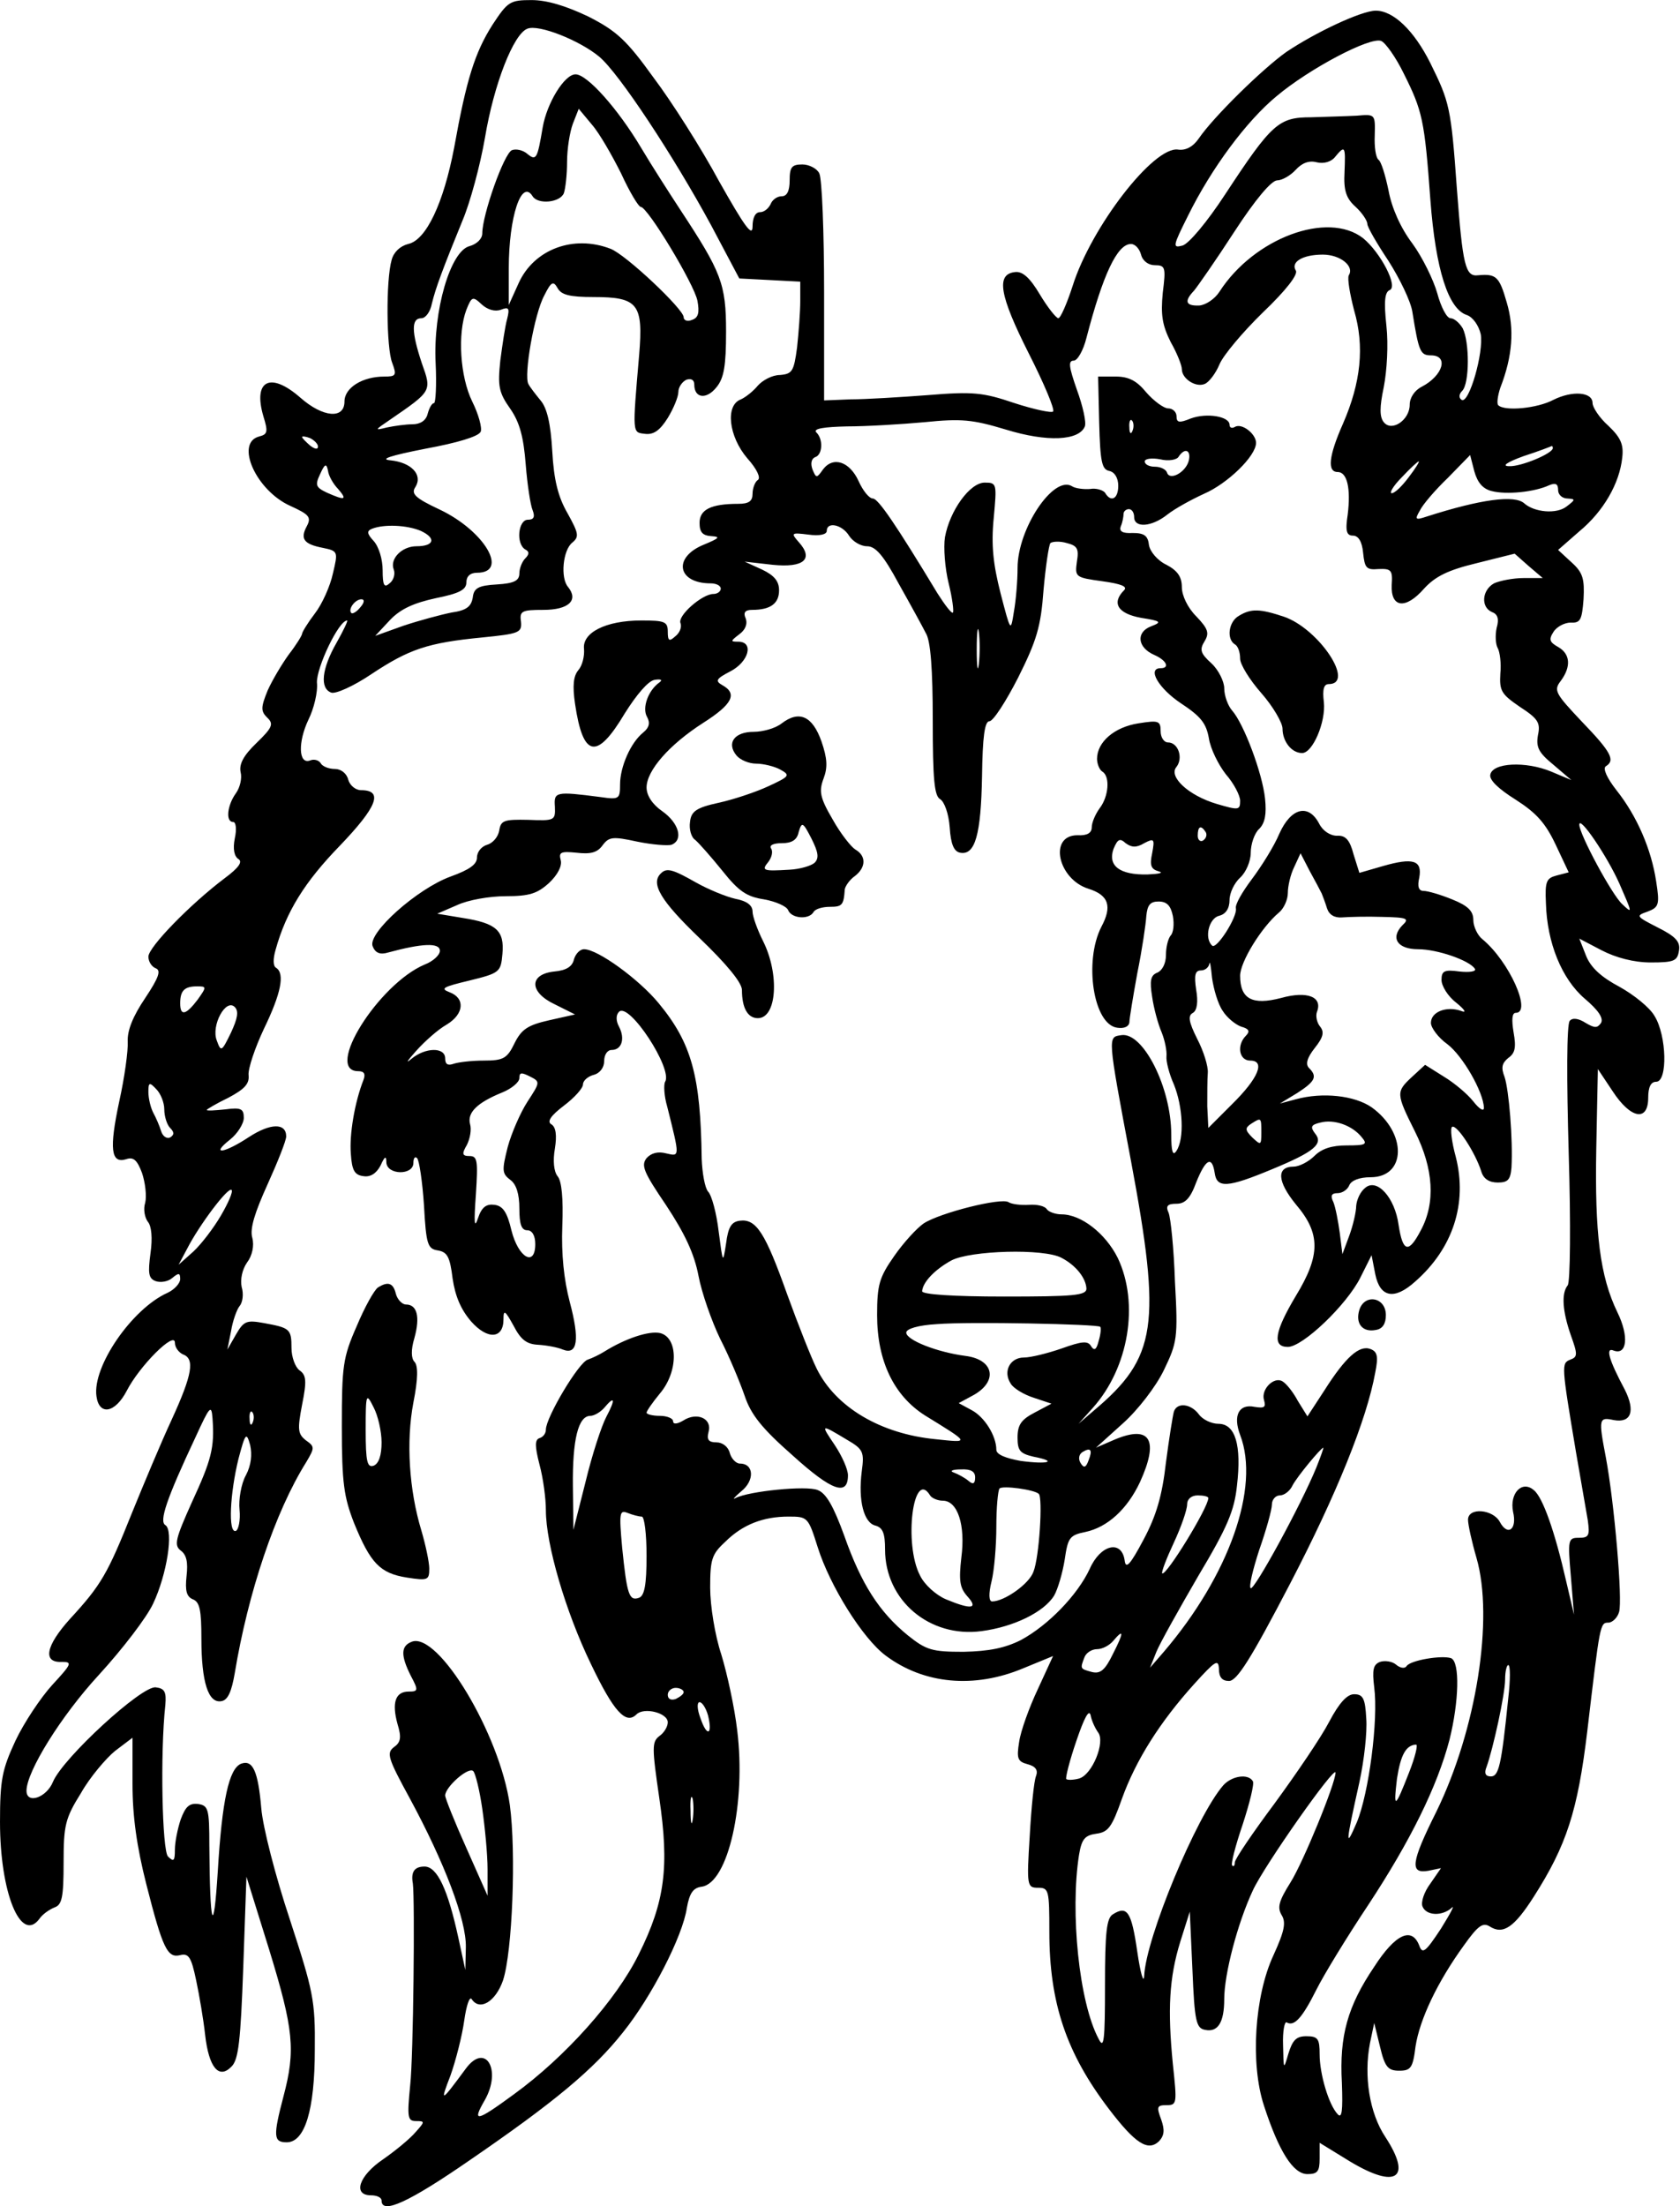 <?xml version="1.0" encoding="UTF-8" standalone="yes"?>
<svg version="1.0" xmlns="http://www.w3.org/2000/svg" width="83.815mm" height="110.000mm" viewBox="0 0 317 416" preserveAspectRatio="xMidYMid meet">
  <g transform="translate(0,416) scale(0.1,-0.1)" fill="#000000" stroke="none">
    <path d="M929 4113 c-33 -52 -49 -103 -72 -231 -20 -105 -53 -175 -87 -182
-15 -4 -27 -15 -31 -30 -11 -38 -10 -166 1 -194 9 -24 7 -26 -15 -26 -41 0
-75 -21 -75 -47 0 -34 -41 -30 -83 7 -57 50 -90 33 -70 -35 9 -29 8 -34 -8
-38 -46 -12 -6 -102 59 -131 35 -16 40 -21 31 -38 -13 -24 -6 -34 30 -41 29
-6 29 -7 19 -49 -5 -23 -20 -57 -34 -75 -13 -17 -24 -35 -24 -38 0 -3 -11 -21
-25 -39 -13 -18 -31 -48 -40 -68 -13 -32 -13 -39 -1 -51 13 -12 10 -19 -20
-48 -25 -24 -33 -40 -30 -55 3 -11 -1 -29 -9 -40 -16 -22 -20 -54 -5 -54 5 0
7 -13 3 -31 -4 -20 -1 -34 7 -39 8 -5 1 -16 -26 -36 -65 -49 -144 -130 -144
-148 0 -9 6 -19 14 -22 10 -4 6 -17 -20 -56 -23 -34 -34 -61 -33 -82 1 -17 -6
-68 -16 -113 -19 -89 -16 -118 13 -109 14 5 21 -2 30 -26 6 -18 9 -43 6 -56
-4 -12 -1 -28 5 -36 7 -8 9 -31 5 -59 -5 -38 -4 -48 10 -53 9 -3 23 -1 31 6
12 10 15 10 15 -2 0 -8 -11 -20 -24 -26 -67 -30 -142 -139 -134 -195 5 -37 35
-32 57 10 24 47 91 114 91 91 0 -9 7 -18 15 -22 23 -8 18 -38 -21 -123 -20
-43 -53 -122 -75 -176 -46 -115 -58 -136 -117 -200 -46 -51 -52 -83 -15 -81
20 0 18 -4 -18 -43 -22 -24 -54 -72 -70 -106 -25 -54 -29 -73 -29 -153 0 -133
39 -229 74 -183 6 9 19 18 29 22 14 5 17 19 17 85 0 70 3 83 33 131 17 30 47
65 64 79 l33 25 0 -87 c0 -61 8 -118 26 -189 31 -122 40 -140 64 -134 16 4 21
-4 30 -47 6 -28 14 -75 17 -103 7 -62 26 -85 50 -60 13 13 17 48 22 187 l6
171 43 -138 c46 -150 50 -189 27 -276 -20 -76 -19 -87 6 -87 34 0 53 60 53
175 1 93 -3 110 -47 245 -27 81 -51 174 -54 210 -6 70 -16 92 -38 84 -23 -9
-36 -69 -44 -202 -8 -128 -15 -107 -16 48 0 69 -2 75 -21 78 -17 2 -24 -5 -33
-29 -6 -18 -11 -43 -11 -57 0 -21 -2 -24 -13 -13 -11 11 -15 195 -5 286 2 24
-1 31 -18 33 -26 4 -175 -133 -194 -178 -12 -30 -50 -43 -50 -17 0 36 65 141
137 219 44 48 90 108 102 134 26 55 39 138 23 148 -12 7 2 49 57 166 27 59 30
62 32 35 4 -55 -2 -78 -39 -158 -31 -69 -34 -81 -21 -91 11 -8 14 -22 11 -48
-3 -28 0 -39 12 -44 13 -5 16 -21 16 -74 0 -82 13 -123 38 -118 12 2 19 18 25
53 25 151 76 304 135 398 16 27 16 29 -1 41 -15 12 -16 20 -7 67 9 45 8 56 -5
65 -8 6 -15 25 -15 42 0 36 -3 38 -52 47 -33 6 -38 4 -53 -22 l-16 -28 7 35
c3 19 11 41 16 47 6 7 8 23 4 36 -3 14 1 33 10 46 10 13 14 32 10 47 -5 17 5
48 29 101 19 42 35 82 35 90 0 26 -30 25 -70 -1 -47 -31 -74 -35 -36 -5 14 11
26 30 26 41 0 17 -5 20 -35 16 -19 -2 -35 -3 -35 -1 0 1 18 12 41 23 30 16 40
26 38 43 -1 12 12 51 29 87 32 66 40 104 23 115 -6 3 -6 17 -1 34 20 72 55
128 121 196 71 74 83 105 40 105 -10 0 -21 9 -24 20 -3 12 -14 20 -25 20 -12
0 -24 5 -27 11 -4 6 -13 8 -20 5 -22 -8 -23 35 -3 77 10 20 18 52 16 70 -1 28
41 117 57 117 2 0 -7 -19 -20 -42 -28 -49 -32 -86 -10 -94 8 -3 42 12 76 35
71 47 106 59 209 69 70 7 75 9 73 30 -3 20 2 22 42 22 48 0 67 18 47 43 -15
17 -10 70 8 84 13 11 12 17 -9 55 -18 31 -26 63 -29 118 -3 52 -10 81 -22 95
-9 11 -20 25 -23 31 -9 16 11 132 30 167 13 26 17 28 25 14 7 -13 23 -17 68
-17 84 0 94 -13 86 -109 -13 -151 -13 -146 11 -149 16 -2 28 6 43 30 11 18 20
40 20 49 0 9 7 19 15 23 9 3 15 0 15 -9 0 -26 23 -29 42 -5 14 17 18 40 18
105 0 90 -9 112 -86 229 -21 32 -55 85 -74 117 -44 74 -102 139 -124 139 -21
0 -54 -54 -62 -100 -10 -59 -12 -64 -29 -50 -8 7 -21 10 -29 7 -15 -6 -56
-122 -56 -157 0 -10 -10 -20 -24 -24 -36 -9 -69 -121 -64 -221 2 -41 0 -75 -3
-75 -4 0 -9 -9 -12 -20 -3 -13 -14 -20 -29 -20 -12 0 -34 -3 -48 -6 -24 -6
-23 -5 5 14 80 55 80 54 61 107 -20 60 -20 85 -1 85 8 0 17 12 20 28 7 29 20
64 58 157 14 33 33 103 42 155 17 102 54 196 80 206 21 9 99 -22 136 -53 37
-31 140 -187 211 -318 l53 -100 58 -3 57 -3 0 -37 c0 -20 -3 -59 -6 -87 -6
-45 -9 -50 -32 -52 -15 0 -33 -10 -42 -20 -8 -10 -23 -22 -32 -26 -30 -11 -23
-70 12 -111 18 -20 26 -37 20 -41 -5 -3 -10 -15 -10 -26 0 -14 -7 -19 -27 -19
-52 0 -73 -11 -73 -36 0 -18 6 -24 23 -25 17 -1 14 -4 -15 -16 -59 -24 -50
-73 13 -73 10 0 19 -4 19 -10 0 -5 -6 -10 -14 -10 -21 0 -68 -41 -62 -55 3 -8
-2 -19 -10 -25 -11 -10 -14 -9 -14 9 0 19 -6 21 -50 21 -67 0 -112 -23 -108
-54 1 -13 -3 -31 -11 -40 -9 -11 -11 -29 -6 -63 15 -102 41 -107 94 -18 22 35
44 61 56 63 12 2 16 0 9 -5 -21 -15 -33 -48 -23 -65 6 -11 4 -20 -7 -29 -24
-19 -44 -65 -44 -98 0 -28 -2 -29 -37 -24 -85 11 -88 10 -86 -18 1 -26 0 -27
-50 -25 -46 1 -52 -1 -55 -20 -2 -12 -12 -24 -23 -27 -10 -3 -19 -13 -19 -24
0 -13 -14 -23 -50 -36 -63 -23 -156 -106 -147 -131 5 -13 14 -17 30 -12 63 17
97 19 97 3 0 -8 -13 -20 -29 -26 -87 -37 -190 -201 -125 -201 11 0 14 -5 10
-16 -17 -43 -27 -104 -24 -140 2 -31 7 -40 24 -42 13 -2 24 5 32 20 8 18 11
19 11 6 1 -24 51 -25 51 -1 0 9 3 13 7 9 4 -4 10 -44 13 -89 4 -74 7 -82 26
-85 18 -3 23 -12 28 -53 5 -34 16 -59 35 -81 31 -35 61 -33 61 4 0 19 3 17 19
-12 14 -27 25 -35 47 -36 16 -1 37 -5 46 -9 28 -11 32 19 13 90 -11 42 -16 90
-14 143 2 51 -1 85 -9 94 -7 9 -9 29 -5 52 4 25 2 41 -7 46 -8 5 -1 16 24 35
20 15 36 33 36 40 0 7 9 15 20 18 12 3 20 14 20 26 0 12 6 21 14 21 19 0 26
21 14 44 -6 11 -6 22 0 28 19 19 102 -108 87 -132 -3 -5 -2 -27 4 -47 24 -96
24 -94 -2 -88 -15 4 -28 1 -37 -9 -11 -14 -5 -27 37 -89 35 -53 53 -91 61
-133 6 -32 25 -86 41 -119 17 -33 37 -81 46 -107 12 -36 33 -62 91 -113 74
-67 104 -77 104 -37 0 11 -11 36 -25 57 -27 40 -27 40 23 10 31 -18 33 -23 28
-60 -7 -55 4 -97 26 -102 14 -4 18 -15 18 -45 0 -96 84 -167 182 -154 61 8
118 36 137 67 7 12 16 43 20 68 6 41 9 46 39 52 42 9 79 43 103 94 36 79 20
108 -46 81 l-37 -16 51 46 c28 25 62 69 77 100 25 52 27 60 21 167 -2 62 -8
120 -12 130 -6 13 -2 17 15 17 16 0 26 10 37 40 18 45 30 51 35 18 4 -29 24
-28 108 7 80 33 98 48 81 68 -9 12 -7 16 10 20 26 7 60 -5 78 -27 12 -14 9
-16 -28 -16 -28 0 -47 -6 -61 -20 -11 -11 -29 -20 -39 -20 -33 0 -31 -28 4
-71 47 -55 47 -96 0 -173 -40 -67 -45 -96 -15 -96 28 0 111 79 137 131 l21 42
7 -36 c9 -44 36 -49 75 -14 72 63 99 148 77 235 -8 29 -11 55 -7 57 9 5 44
-49 55 -84 4 -14 15 -21 31 -21 19 0 24 5 26 28 3 54 -5 147 -13 171 -7 18 -5
26 7 36 13 9 15 20 10 48 -4 24 -3 37 4 37 31 0 -12 97 -63 139 -9 7 -17 24
-17 36 0 17 -10 27 -40 39 -22 9 -46 16 -54 16 -9 0 -12 8 -8 25 6 33 -12 38
-68 22 l-45 -13 -11 35 c-7 27 -15 36 -31 35 -13 0 -27 9 -34 23 -20 38 -53
30 -75 -19 -10 -24 -34 -62 -52 -86 -18 -24 -32 -48 -30 -55 3 -16 -37 -79
-45 -70 -15 14 -6 51 13 56 13 3 20 14 20 30 0 13 9 32 20 42 11 10 20 31 20
47 0 16 7 37 16 45 11 11 14 28 11 57 -5 48 -40 141 -62 166 -8 9 -15 28 -15
42 0 13 -11 35 -24 47 -21 19 -23 26 -13 42 9 15 7 23 -16 47 -16 16 -27 39
-27 55 0 19 -8 31 -29 42 -17 8 -31 25 -33 37 -2 18 -9 23 -31 23 -19 -1 -26
3 -22 13 3 7 5 18 5 23 0 5 5 9 10 9 6 0 10 -7 10 -15 0 -21 33 -19 63 5 14
11 45 28 69 39 44 19 98 71 98 96 0 17 -27 38 -40 30 -5 -3 -10 -2 -10 4 0 16
-43 23 -73 12 -22 -9 -27 -8 -27 4 0 8 -7 15 -16 15 -8 0 -27 14 -41 30 -18
22 -33 30 -58 30 l-33 0 2 -87 c2 -74 5 -88 19 -91 10 -2 17 -13 17 -28 0 -25
-14 -32 -25 -13 -4 5 -17 9 -28 7 -12 -1 -28 1 -34 5 -35 22 -103 -80 -103
-154 0 -24 -3 -61 -7 -83 -6 -38 -6 -38 -25 35 -14 55 -18 91 -13 142 6 65 6
67 -17 67 -28 0 -66 -53 -75 -103 -3 -19 0 -59 7 -87 7 -28 10 -53 8 -55 -2
-3 -15 14 -29 36 -78 129 -112 179 -122 179 -7 0 -19 15 -27 33 -17 37 -48 47
-67 22 -12 -17 -13 -17 -20 0 -4 11 -2 20 5 23 14 4 16 34 2 47 -6 7 16 10 58
11 37 0 103 4 147 8 69 7 90 5 153 -14 78 -24 138 -21 149 6 3 8 -4 39 -15 69
-15 43 -17 55 -6 55 7 0 18 19 24 43 31 119 58 177 84 177 8 0 16 -9 19 -20 3
-12 14 -20 26 -20 20 0 21 -4 15 -52 -4 -42 -1 -61 15 -93 12 -21 21 -44 21
-51 0 -18 26 -35 43 -28 8 3 21 20 28 37 7 17 44 61 82 98 44 42 67 72 62 79
-10 16 13 30 51 30 33 0 60 -22 49 -39 -3 -6 2 -35 10 -66 20 -68 13 -136 -21
-214 -27 -61 -30 -91 -10 -91 18 0 25 -31 19 -80 -5 -32 -2 -40 10 -40 10 0
17 -11 19 -32 3 -29 6 -33 29 -31 24 1 27 -2 25 -30 -2 -43 26 -47 61 -7 21
23 45 35 99 48 l72 18 26 -23 27 -23 -36 0 c-20 0 -45 -5 -56 -10 -23 -13 -25
-45 -4 -54 11 -4 14 -13 9 -30 -3 -14 -2 -31 2 -38 4 -7 7 -29 5 -48 -2 -33 2
-39 37 -63 34 -22 39 -30 34 -53 -4 -23 1 -33 29 -56 l34 -29 -38 16 c-48 20
-111 17 -115 -6 -2 -10 16 -27 48 -47 39 -25 56 -44 75 -84 l25 -53 -23 -6
c-19 -5 -22 -11 -20 -52 2 -75 30 -143 73 -180 26 -22 36 -37 31 -46 -7 -10
-12 -10 -29 0 -14 9 -25 10 -30 4 -6 -6 -6 -112 -2 -250 4 -132 3 -244 -2
-249 -12 -15 -10 -48 6 -94 13 -36 13 -41 -1 -46 -17 -7 -17 -9 11 -176 9 -52
19 -110 22 -127 4 -29 2 -33 -17 -33 -20 0 -21 -3 -15 -72 l6 -73 -15 64 c-21
92 -44 158 -61 171 -22 19 -46 -6 -39 -41 8 -33 -10 -47 -25 -19 -13 24 -60
28 -60 4 0 -9 7 -41 16 -72 33 -114 0 -324 -76 -479 -48 -96 -50 -117 -15
-111 l24 5 -20 -29 c-12 -16 -18 -35 -15 -43 7 -18 37 -19 55 -3 7 7 -2 -10
-20 -39 -29 -44 -35 -49 -41 -32 -14 36 -45 22 -85 -40 -50 -74 -66 -130 -61
-219 2 -53 0 -68 -8 -59 -17 18 -34 76 -34 113 0 29 -3 34 -25 34 -19 0 -26
-7 -34 -33 -9 -31 -9 -31 -10 16 -1 27 3 46 7 43 14 -8 29 8 56 62 14 28 58
100 98 160 79 120 130 223 153 311 18 72 20 147 3 154 -18 6 -77 -4 -84 -15
-3 -5 -12 -4 -20 3 -7 6 -21 8 -30 5 -13 -5 -15 -15 -11 -48 8 -61 -10 -200
-33 -255 -22 -51 -21 -41 5 76 9 41 15 95 13 120 -2 38 -6 46 -23 46 -13 0
-28 -16 -47 -52 -15 -29 -62 -98 -103 -154 -41 -55 -75 -105 -75 -111 0 -6 -2
-9 -5 -6 -3 2 6 37 20 78 13 40 22 76 19 81 -9 15 -40 10 -56 -8 -51 -59 -146
-288 -149 -359 -1 -16 -7 4 -13 45 -11 76 -19 88 -46 71 -12 -7 -15 -34 -15
-134 0 -106 -2 -121 -12 -101 -37 69 -54 239 -37 347 5 30 11 37 33 40 22 3
29 12 48 66 26 72 71 144 137 217 39 43 45 47 46 28 0 -16 6 -23 19 -23 15 0
41 41 115 183 88 169 145 310 161 399 6 30 4 39 -9 44 -21 8 -47 -15 -87 -78
l-32 -49 -18 29 c-9 17 -22 33 -29 37 -16 10 -41 -15 -35 -35 4 -14 1 -16 -18
-13 -29 6 -41 -16 -27 -53 38 -99 -21 -265 -144 -409 l-26 -30 12 30 c7 17 43
81 79 143 55 92 68 123 73 170 9 77 -3 117 -35 117 -13 0 -30 8 -37 18 -15 20
-41 23 -47 5 -2 -7 -9 -50 -15 -96 -7 -62 -18 -100 -42 -145 -26 -49 -34 -57
-36 -39 -6 39 -46 29 -66 -17 -23 -49 -78 -106 -130 -134 -30 -15 -60 -21
-108 -22 -59 0 -70 3 -105 31 -54 44 -88 97 -120 188 -20 55 -34 80 -50 86
-21 9 -130 -2 -155 -15 -7 -4 -2 2 11 13 25 20 24 52 -3 52 -7 0 -16 9 -19 20
-3 12 -14 20 -25 20 -15 0 -19 5 -15 20 7 25 -22 38 -48 21 -12 -7 -19 -7 -19
-1 0 5 -11 10 -25 10 -14 0 -25 3 -25 6 0 3 11 19 25 36 35 41 35 105 1 114
-21 5 -66 -10 -106 -35 -8 -5 -22 -12 -31 -15 -17 -5 -79 -109 -79 -132 0 -7
-5 -14 -12 -16 -9 -3 -9 -15 0 -50 7 -26 12 -64 12 -86 0 -64 37 -191 85 -290
43 -90 66 -115 86 -95 14 14 59 3 59 -15 0 -8 -7 -20 -16 -26 -14 -11 -14 -21
0 -117 19 -129 11 -195 -39 -295 -42 -85 -138 -193 -236 -264 -71 -52 -79 -53
-54 -10 32 57 1 109 -36 59 -48 -65 -49 -65 -29 -13 10 28 22 75 26 104 4 28
10 46 14 40 15 -23 45 -5 59 35 18 54 25 243 13 331 -19 134 -135 327 -185
308 -21 -8 -21 -26 -2 -64 15 -28 14 -30 -4 -30 -25 0 -32 -21 -21 -61 8 -26
6 -35 -7 -44 -14 -11 -11 -21 30 -96 66 -122 107 -230 106 -281 l-1 -43 -13
60 c-20 92 -40 135 -64 135 -19 0 -26 -10 -22 -32 4 -31 1 -327 -5 -380 -6
-61 -5 -68 11 -68 17 0 17 -1 -1 -21 -10 -12 -38 -35 -61 -51 -46 -31 -58 -68
-23 -68 11 0 20 -4 20 -10 0 -27 53 -2 166 76 159 109 234 171 290 242 53 66
112 180 120 234 5 28 12 38 28 40 50 7 84 158 67 295 -5 43 -19 107 -30 143
-12 36 -21 92 -21 126 0 53 3 63 28 86 33 33 72 48 120 48 36 0 37 -1 55 -58
23 -73 85 -172 128 -204 72 -54 167 -63 260 -24 l56 23 -29 -63 c-16 -34 -32
-78 -35 -99 -5 -31 -3 -37 16 -42 15 -4 20 -11 16 -22 -4 -9 -9 -60 -12 -113
-6 -95 -5 -98 16 -98 20 0 21 -5 21 -83 0 -134 32 -229 113 -335 49 -64 73
-80 94 -60 10 11 11 21 4 41 -9 24 -8 27 10 27 20 0 20 3 12 78 -10 102 -7
162 14 230 l18 57 5 -110 c4 -97 7 -110 24 -113 24 -5 36 14 36 58 0 47 25
143 54 205 21 46 156 238 156 222 0 -20 -61 -169 -85 -207 -22 -35 -25 -47
-17 -61 9 -14 6 -30 -15 -76 -36 -77 -44 -205 -18 -284 28 -86 55 -129 82
-129 19 0 23 5 23 29 l0 30 57 -35 c88 -53 118 -32 67 46 -30 45 -41 115 -29
177 l8 38 11 -45 c9 -38 15 -45 36 -45 22 0 26 5 31 46 8 51 41 121 91 190 27
38 36 44 49 36 25 -16 46 -2 83 56 62 97 83 162 101 312 24 203 24 205 40 205
7 0 17 9 20 20 7 22 -9 207 -25 292 -14 73 -13 76 15 70 33 -6 41 17 21 57
-31 58 -37 81 -21 74 25 -9 29 27 7 72 -33 68 -43 149 -40 309 l3 150 28 -42
c34 -52 67 -58 67 -12 0 20 5 30 15 30 22 0 20 87 -3 124 -9 16 -39 40 -66 55
-34 18 -54 36 -63 58 l-13 33 42 -22 c27 -14 61 -23 93 -23 44 0 50 3 53 22 3
17 -6 27 -40 44 -41 21 -42 22 -19 30 21 8 23 13 16 57 -9 60 -36 123 -75 172
-18 23 -26 41 -20 45 18 11 11 26 -45 84 -50 53 -54 59 -40 77 20 27 18 51 -5
64 -16 9 -18 14 -9 28 6 10 21 18 33 18 18 -1 21 5 24 44 2 38 -1 50 -22 69
l-26 24 40 35 c46 38 76 91 81 139 3 25 -3 38 -26 60 -17 15 -30 35 -30 43 0
21 -38 24 -74 6 -30 -16 -92 -22 -104 -10 -3 3 -1 18 4 33 23 59 27 111 12
161 -14 49 -20 54 -54 51 -24 -3 -29 18 -40 163 -11 154 -14 164 -50 237 -31
62 -70 99 -103 99 -27 0 -114 -41 -169 -78 -45 -32 -137 -122 -165 -163 -11
-16 -25 -23 -39 -21 -46 7 -164 -146 -199 -257 -11 -34 -23 -61 -27 -61 -4 0
-20 20 -35 45 -19 32 -33 44 -47 42 -36 -4 -29 -44 26 -153 29 -57 50 -107 46
-110 -3 -3 -36 4 -73 16 -59 20 -78 22 -163 15 -53 -4 -118 -8 -146 -8 l-50
-2 0 205 c0 113 -4 213 -9 223 -4 9 -19 17 -32 17 -20 0 -24 -5 -24 -30 0 -20
-5 -30 -15 -30 -9 0 -18 -7 -21 -15 -4 -8 -12 -15 -20 -15 -9 0 -14 -11 -14
-27 0 -21 -15 0 -63 85 -34 63 -90 151 -124 196 -51 71 -70 88 -123 115 -42
20 -78 31 -107 31 -41 0 -45 -3 -74 -47z m1720 -92 c35 -70 39 -87 50 -238 10
-132 34 -206 69 -217 11 -4 22 -19 26 -36 6 -34 -22 -132 -36 -124 -6 4 -5 11
1 17 14 14 14 92 1 118 -6 10 -16 19 -23 19 -7 0 -18 21 -25 47 -7 25 -28 68
-47 94 -22 29 -39 67 -45 100 -6 29 -14 55 -19 58 -5 4 -8 24 -7 46 1 40 1 40
-34 37 -19 -1 -58 -2 -86 -3 -61 0 -74 -11 -162 -145 -34 -52 -69 -94 -81 -97
-19 -5 -18 -1 11 57 44 89 110 178 167 225 62 52 176 112 197 104 8 -3 28 -31
43 -62z m-1477 -188 c16 -35 33 -63 37 -63 13 0 101 -146 107 -177 4 -22 2
-32 -10 -36 -9 -4 -16 -1 -16 5 0 15 -109 118 -138 129 -70 27 -144 -1 -173
-64 l-19 -42 0 69 c0 97 24 170 45 136 10 -16 52 -12 59 6 3 9 6 35 6 59 0 24
5 56 11 72 l11 28 25 -30 c14 -16 38 -58 55 -92z m1365 3 c-2 -35 3 -50 21
-66 12 -11 22 -26 22 -32 0 -6 18 -37 40 -70 21 -33 42 -76 45 -96 12 -75 15
-82 35 -82 34 0 23 -38 -17 -59 -14 -7 -23 -21 -23 -34 0 -29 -34 -52 -49 -33
-8 10 -8 28 0 66 6 31 9 80 5 116 -5 46 -3 63 6 67 17 6 -17 71 -50 98 -67 52
-206 0 -271 -101 -9 -14 -26 -25 -38 -26 -26 -1 -29 8 -10 28 6 7 41 57 76
111 39 60 70 97 81 97 9 0 25 9 35 20 12 13 25 18 40 14 13 -3 27 1 34 10 19
23 20 21 18 -28z m-1592 -260 c15 6 17 3 12 -17 -4 -14 -9 -49 -13 -79 -5 -48
-3 -60 19 -91 18 -26 25 -54 29 -105 3 -38 9 -77 13 -86 5 -13 2 -18 -9 -18
-18 0 -23 -45 -5 -56 8 -4 8 -9 0 -17 -6 -6 -11 -19 -11 -28 0 -14 -10 -19
-42 -21 -36 -2 -44 -7 -46 -25 -3 -17 -12 -24 -40 -28 -20 -4 -61 -15 -91 -25
l-53 -19 28 30 c20 21 45 32 86 41 45 9 58 16 58 30 0 11 7 18 20 18 61 0 14
79 -70 119 -47 22 -55 30 -46 43 14 23 -8 46 -47 50 -22 2 0 9 66 22 60 11
100 23 104 32 3 7 -4 33 -16 57 -23 47 -28 128 -11 173 10 25 12 26 29 10 11
-10 25 -14 36 -10z m1192 -228 c-3 -8 -6 -5 -6 6 -1 11 2 17 5 13 3 -3 4 -12
1 -19z m-1537 -30 c0 -6 -6 -5 -15 2 -8 7 -15 14 -15 16 0 2 7 1 15 -2 8 -4
15 -11 15 -16z m2330 -3 c0 -10 -60 -35 -82 -34 -15 0 -6 7 27 19 28 9 51 18
53 19 1 0 2 -1 2 -4z m-687 -24 c-6 -22 -36 -38 -41 -22 -2 6 -12 11 -23 11
-10 0 -19 4 -19 10 0 5 13 7 29 4 16 -4 32 -1 35 5 12 18 24 12 19 -8z m572
-57 c27 -7 80 -2 108 11 12 5 17 3 17 -9 0 -9 8 -16 18 -16 15 -1 15 -2 -2
-15 -19 -15 -61 -11 -80 6 -18 16 -81 8 -184 -25 -21 -7 -23 -6 -13 11 5 11
29 39 53 62 l42 43 8 -31 c6 -21 16 -33 33 -37z m-2177 4 c18 -21 13 -22 -21
-7 -21 10 -23 14 -13 35 9 20 12 21 15 6 1 -9 10 -25 19 -34z m2020 22 c-12
-16 -26 -30 -32 -30 -5 0 3 14 19 30 16 17 30 30 32 30 2 0 -6 -13 -19 -30z
m-1864 -101 c30 -14 25 -29 -8 -29 -28 0 -51 -24 -43 -44 3 -8 0 -20 -8 -26
-10 -9 -13 -4 -13 25 0 20 -7 44 -17 55 -13 14 -13 19 -3 23 23 9 66 7 92 -4z
m808 -9 c7 -11 22 -20 34 -20 16 0 31 -17 60 -71 22 -39 45 -81 51 -93 9 -14
13 -69 13 -163 0 -113 3 -144 14 -150 8 -5 16 -27 18 -53 2 -32 8 -46 20 -48
28 -5 39 34 41 144 1 75 5 104 14 104 7 0 31 37 54 82 35 70 43 96 48 165 4
45 10 85 13 89 4 3 18 4 31 0 20 -5 23 -11 19 -35 -4 -29 -3 -30 48 -37 36 -5
48 -10 41 -17 -24 -24 -12 -44 32 -52 38 -6 40 -8 19 -16 -29 -11 -26 -40 6
-54 23 -10 30 -25 12 -25 -26 0 -4 -38 38 -66 38 -25 48 -38 53 -66 3 -20 18
-50 32 -68 15 -17 27 -40 27 -50 0 -18 -3 -18 -44 -6 -54 16 -92 52 -76 70 13
17 3 46 -16 46 -8 0 -14 10 -14 21 0 20 -4 21 -42 15 -45 -7 -78 -35 -78 -67
0 -10 5 -21 10 -24 15 -9 12 -47 -5 -69 -8 -11 -15 -27 -15 -36 0 -11 -9 -16
-27 -15 -55 0 -37 -83 21 -101 38 -12 45 -33 24 -72 -33 -65 -15 -184 30 -190
13 -2 22 2 23 10 0 7 7 49 15 93 9 44 16 92 17 108 2 20 7 27 23 27 16 0 23
-8 27 -27 3 -16 1 -32 -4 -37 -5 -6 -9 -22 -9 -37 0 -16 -7 -29 -16 -33 -13
-5 -15 -15 -10 -46 3 -21 11 -51 18 -67 6 -15 10 -35 9 -45 -1 -9 5 -33 14
-53 17 -42 20 -102 5 -125 -7 -11 -10 -2 -10 31 0 88 -53 193 -94 187 -26 -4
-27 2 18 -237 58 -310 49 -371 -70 -471 l-29 -25 27 30 c68 76 88 197 47 283
-23 46 -69 82 -106 82 -12 0 -25 5 -28 10 -4 6 -19 9 -33 8 -15 -1 -33 1 -39
5 -14 9 -129 -20 -160 -40 -13 -9 -38 -36 -56 -62 -28 -40 -32 -54 -32 -111 0
-87 32 -152 90 -189 86 -53 86 -52 20 -45 -103 10 -188 60 -224 133 -10 20
-35 83 -56 141 -41 115 -58 142 -89 138 -16 -2 -22 -12 -26 -43 -6 -39 -6 -38
-14 23 -4 34 -13 68 -20 75 -6 7 -11 35 -12 62 -2 156 -19 218 -81 293 -37 45
-115 102 -141 102 -8 0 -16 -9 -19 -19 -3 -14 -15 -21 -37 -23 -48 -5 -48 -39
1 -62 l38 -19 -49 -11 c-40 -9 -52 -17 -65 -43 -14 -29 -21 -33 -58 -33 -23 0
-48 -3 -57 -6 -11 -4 -16 -1 -16 10 0 22 -38 21 -64 -1 -12 -10 -7 -3 9 15 17
19 42 41 58 50 33 20 35 50 5 61 -18 7 -12 10 38 22 57 14 59 16 62 50 4 44
-11 58 -75 68 l-48 8 37 16 c21 10 62 17 92 17 45 0 60 5 82 25 16 15 25 32
22 43 -4 15 0 17 30 14 26 -3 39 0 49 14 12 16 19 17 65 7 29 -6 58 -8 65 -6
23 9 14 41 -17 63 -19 13 -30 30 -30 45 0 32 43 81 107 122 55 35 65 55 36 71
-14 8 -12 12 15 26 35 18 45 56 15 56 -15 0 -15 1 2 14 11 8 16 19 12 30 -5
11 -1 16 12 16 35 0 51 12 51 37 0 17 -9 28 -32 39 l-33 15 53 -6 c59 -6 78
11 49 43 -15 17 -14 18 18 14 21 -3 35 0 35 7 0 18 29 12 42 -9z m-922 -135
c-7 -9 -15 -13 -17 -11 -7 7 7 26 19 26 6 0 6 -6 -2 -15z m1167 -107 c-2 -18
-4 -6 -4 27 0 33 2 48 4 33 2 -15 2 -42 0 -60z m1209 -415 c24 -55 25 -57 5
-38 -19 17 -81 132 -81 150 0 18 53 -60 76 -112z m-781 98 c3 -5 1 -12 -5 -16
-5 -3 -10 1 -10 9 0 18 6 21 15 7z m-116 -21 c19 10 20 8 15 -19 -5 -23 -2
-30 12 -34 11 -3 1 -5 -21 -6 -52 -1 -75 16 -64 48 8 19 12 21 23 11 11 -8 20
-9 35 0z m335 -95 c2 -5 7 -18 10 -28 4 -12 14 -18 28 -17 13 1 47 2 76 1 48
-1 52 -3 38 -16 -23 -24 -9 -45 30 -45 36 0 97 -21 107 -37 3 -5 -10 -7 -29
-5 -29 4 -34 1 -34 -16 0 -11 12 -31 28 -43 17 -14 20 -20 8 -15 -27 9 -56 -2
-56 -23 0 -9 14 -28 31 -40 29 -22 68 -90 69 -120 0 -8 -9 -2 -20 12 -11 14
-36 35 -56 47 l-35 22 -25 -23 c-30 -28 -30 -31 6 -103 35 -70 39 -134 11
-186 -23 -44 -34 -42 -42 10 -7 52 -41 89 -63 70 -9 -7 -16 -22 -17 -34 0 -11
-6 -37 -13 -56 l-13 -35 -5 40 c-3 22 -8 48 -12 58 -6 12 -4 17 8 17 9 0 19 7
22 15 4 9 19 15 40 15 68 0 69 84 2 132 -32 22 -92 29 -143 15 l-30 -8 33 20
c34 22 38 31 22 47 -7 7 -4 19 11 38 16 20 18 30 10 40 -6 7 -9 20 -6 28 11
28 -18 40 -68 26 -54 -14 -77 -2 -77 42 0 26 40 91 73 119 9 7 17 24 17 37 0
13 5 35 12 49 l12 26 17 -33 c10 -18 20 -37 23 -43z m-187 -221 c8 -13 24 -26
35 -30 15 -4 17 -9 9 -17 -18 -18 -13 -47 8 -47 29 0 16 -33 -35 -83 l-44 -44
-2 41 c0 22 0 51 1 63 1 12 -8 41 -20 64 -16 32 -18 44 -8 49 8 5 10 21 6 44
-4 27 -2 36 9 36 8 0 15 6 16 13 1 6 3 -6 5 -27 3 -21 11 -49 20 -62z m-1934
21 c-22 -29 -33 -32 -33 -7 0 24 8 32 32 32 18 0 18 -1 1 -25z m63 -62 c-18
-37 -19 -37 -27 -15 -11 28 17 80 34 63 8 -8 5 -22 -7 -48z m559 -131 c-13
-20 -30 -59 -37 -85 -11 -44 -11 -50 5 -62 11 -8 17 -26 17 -54 0 -30 4 -41
15 -41 9 0 15 -10 15 -26 0 -44 -32 -26 -45 26 -8 34 -16 46 -32 48 -15 2 -24
-4 -31 -25 -7 -21 -8 -10 -4 45 4 63 3 72 -12 72 -14 0 -15 4 -5 21 6 12 9 29
6 39 -6 22 14 41 61 60 17 7 32 19 32 27 0 11 4 11 20 3 20 -10 19 -11 -5 -48z
m-685 -14 c0 -13 5 -29 11 -35 8 -8 8 -13 0 -18 -6 -3 -14 2 -17 12 -3 10 -10
26 -15 35 -5 10 -9 27 -9 39 0 18 2 19 15 5 8 -8 15 -25 15 -38z m2070 -44 c0
-24 -1 -24 -17 -9 -14 14 -14 18 -2 26 19 12 19 12 19 -17z m-1963 -156 c-14
-24 -37 -54 -52 -68 l-28 -25 16 30 c23 45 78 118 84 111 3 -3 -6 -24 -20 -48z
m1586 -80 c27 -14 46 -38 47 -58 0 -13 -24 -15 -155 -15 -97 0 -155 4 -155 10
1 17 24 41 55 58 36 19 175 23 208 5z m73 -130 c2 -2 1 -14 -3 -27 -4 -16 -8
-19 -14 -10 -6 11 -17 10 -56 -4 -26 -9 -58 -17 -71 -17 -26 0 -40 -26 -25
-49 5 -9 25 -21 44 -27 l33 -11 -32 -17 c-25 -13 -32 -23 -32 -47 0 -25 5 -30
30 -36 47 -9 28 -15 -24 -8 -28 5 -46 12 -46 21 0 26 -22 62 -47 75 l-24 13
24 13 c51 26 44 69 -11 76 -54 7 -112 30 -112 44 0 7 22 14 58 16 61 5 302 0
308 -5z m-932 -170 c-9 -17 -27 -72 -39 -122 l-23 -91 -1 82 c-1 88 10 133 33
133 7 0 19 7 26 15 20 24 22 17 4 -17z m-667 -10 c-3 -8 -6 -5 -6 6 -1 11 2
17 5 13 3 -3 4 -12 1 -19z m-13 -100 c-9 -16 -14 -46 -12 -65 2 -20 -2 -38 -7
-40 -15 -5 -11 71 5 136 13 49 15 51 22 26 4 -18 2 -38 -8 -57z m1590 28 c-5
-14 -9 -15 -15 -5 -5 8 -3 17 4 21 15 9 19 4 11 -16z m430 -13 c-29 -71 -117
-232 -124 -228 -4 2 4 35 16 72 13 37 24 76 24 86 0 9 7 17 15 17 8 0 19 8 24
19 9 17 53 70 58 71 1 0 -5 -17 -13 -37z m-644 -19 c0 -12 -4 -14 -12 -7 -7 6
-20 13 -28 16 -9 3 -3 6 13 6 19 1 27 -4 27 -15z m120 -31 c8 -7 1 -120 -10
-147 -8 -23 -55 -56 -78 -56 -6 0 -7 14 -1 38 5 20 9 67 9 103 0 36 3 68 6 72
6 6 65 -2 74 -10z m-205 -3 c3 -5 14 -10 24 -10 28 0 43 -46 35 -107 -5 -44
-3 -57 11 -73 22 -24 8 -26 -40 -6 -19 8 -41 28 -49 45 -31 59 -13 203 19 151z
m525 -5 c0 -18 -80 -148 -87 -142 -2 2 8 28 22 58 14 30 25 62 25 72 0 10 8
17 20 17 11 0 20 -2 20 -5z m-1069 -35 c5 0 9 -33 9 -74 0 -55 -4 -75 -14 -79
-19 -7 -23 6 -32 94 -6 66 -5 72 10 66 10 -4 22 -7 27 -7z m889 -259 c-15 -31
-24 -38 -40 -34 -22 6 -22 6 -14 27 3 9 14 16 24 16 10 0 23 7 30 15 21 25 21
17 0 -24z m746 -83 c-13 -128 -18 -148 -33 -148 -10 0 -13 6 -8 18 12 33 35
137 35 165 0 15 3 27 6 27 4 0 4 -28 0 -62z m-1556 11 c0 -4 -7 -9 -15 -13 -9
-3 -15 0 -15 8 0 7 7 13 15 13 8 0 15 -4 15 -8z m46 -44 c9 -37 -2 -41 -14 -6
-7 18 -7 31 -2 31 5 0 12 -11 16 -25z m736 -32 c14 -18 -11 -80 -36 -87 -11
-3 -22 -3 -24 -1 -2 2 6 34 19 72 15 44 24 61 27 48 2 -11 9 -25 14 -32z m587
-75 c-27 -69 -30 -71 -23 -12 7 45 17 63 36 64 4 0 -2 -24 -13 -52z m-1749
-69 c5 -35 10 -86 10 -114 l0 -50 -40 90 c-22 49 -40 94 -40 99 0 16 44 55 53
46 4 -4 12 -36 17 -71z m397 -21 c-2 -13 -4 -5 -4 17 -1 22 1 32 4 23 2 -10 2
-28 0 -40z"/>
    <path d="M1475 2796 c-11 -9 -35 -16 -53 -16 -36 0 -52 -21 -32 -45 7 -8 23
-15 37 -15 13 0 34 -5 45 -11 20 -11 18 -13 -23 -32 -24 -11 -66 -25 -94 -31
-41 -9 -51 -16 -53 -36 -2 -13 2 -29 10 -34 7 -6 30 -32 51 -58 31 -39 46 -49
79 -54 22 -4 42 -13 45 -20 6 -16 39 -19 48 -4 3 6 17 10 31 10 23 0 26 3 28
33 1 6 9 18 19 25 21 16 22 38 1 50 -8 5 -28 30 -43 57 -24 41 -26 53 -17 77
8 21 7 38 -4 70 -17 48 -42 59 -75 34z m62 -263 c-7 -6 -28 -12 -47 -13 -50
-3 -54 -2 -40 15 6 8 9 19 5 25 -4 6 4 10 20 10 19 0 29 6 32 21 6 20 8 19 24
-12 13 -26 15 -37 6 -46z"/>
    <path d="M1247 2513 c-20 -19 0 -52 73 -122 51 -49 80 -84 80 -98 0 -34 11
-53 30 -53 36 0 41 83 10 145 -11 22 -20 47 -20 56 0 12 -11 20 -32 24 -18 4
-52 18 -75 31 -44 25 -55 28 -66 17z"/>
    <path d="M2338 2999 c-20 -11 -24 -44 -8 -54 6 -3 10 -15 10 -27 0 -11 18 -40
40 -65 22 -25 40 -56 40 -67 0 -24 17 -46 37 -46 20 0 45 59 41 96 -3 24 0 34
9 34 51 0 -18 104 -84 127 -45 15 -62 16 -85 2z"/>
    <path d="M713 1732 c-7 -5 -25 -37 -40 -73 -26 -59 -28 -75 -28 -189 0 -107 4
-133 23 -182 31 -76 49 -95 100 -103 39 -6 42 -5 42 17 0 12 -7 45 -15 72 -23
76 -29 167 -15 241 9 45 9 70 2 77 -6 6 -7 22 0 45 11 40 5 63 -16 63 -7 0
-16 9 -19 20 -5 21 -15 24 -34 12z m7 -292 c0 -24 -5 -40 -15 -44 -12 -4 -15
7 -15 67 0 70 1 71 15 43 8 -15 15 -45 15 -66z"/>
    <path d="M2565 1690 c-8 -26 6 -43 31 -38 13 2 19 12 19 28 0 34 -40 41 -50
10z"/>
  </g>
</svg>
